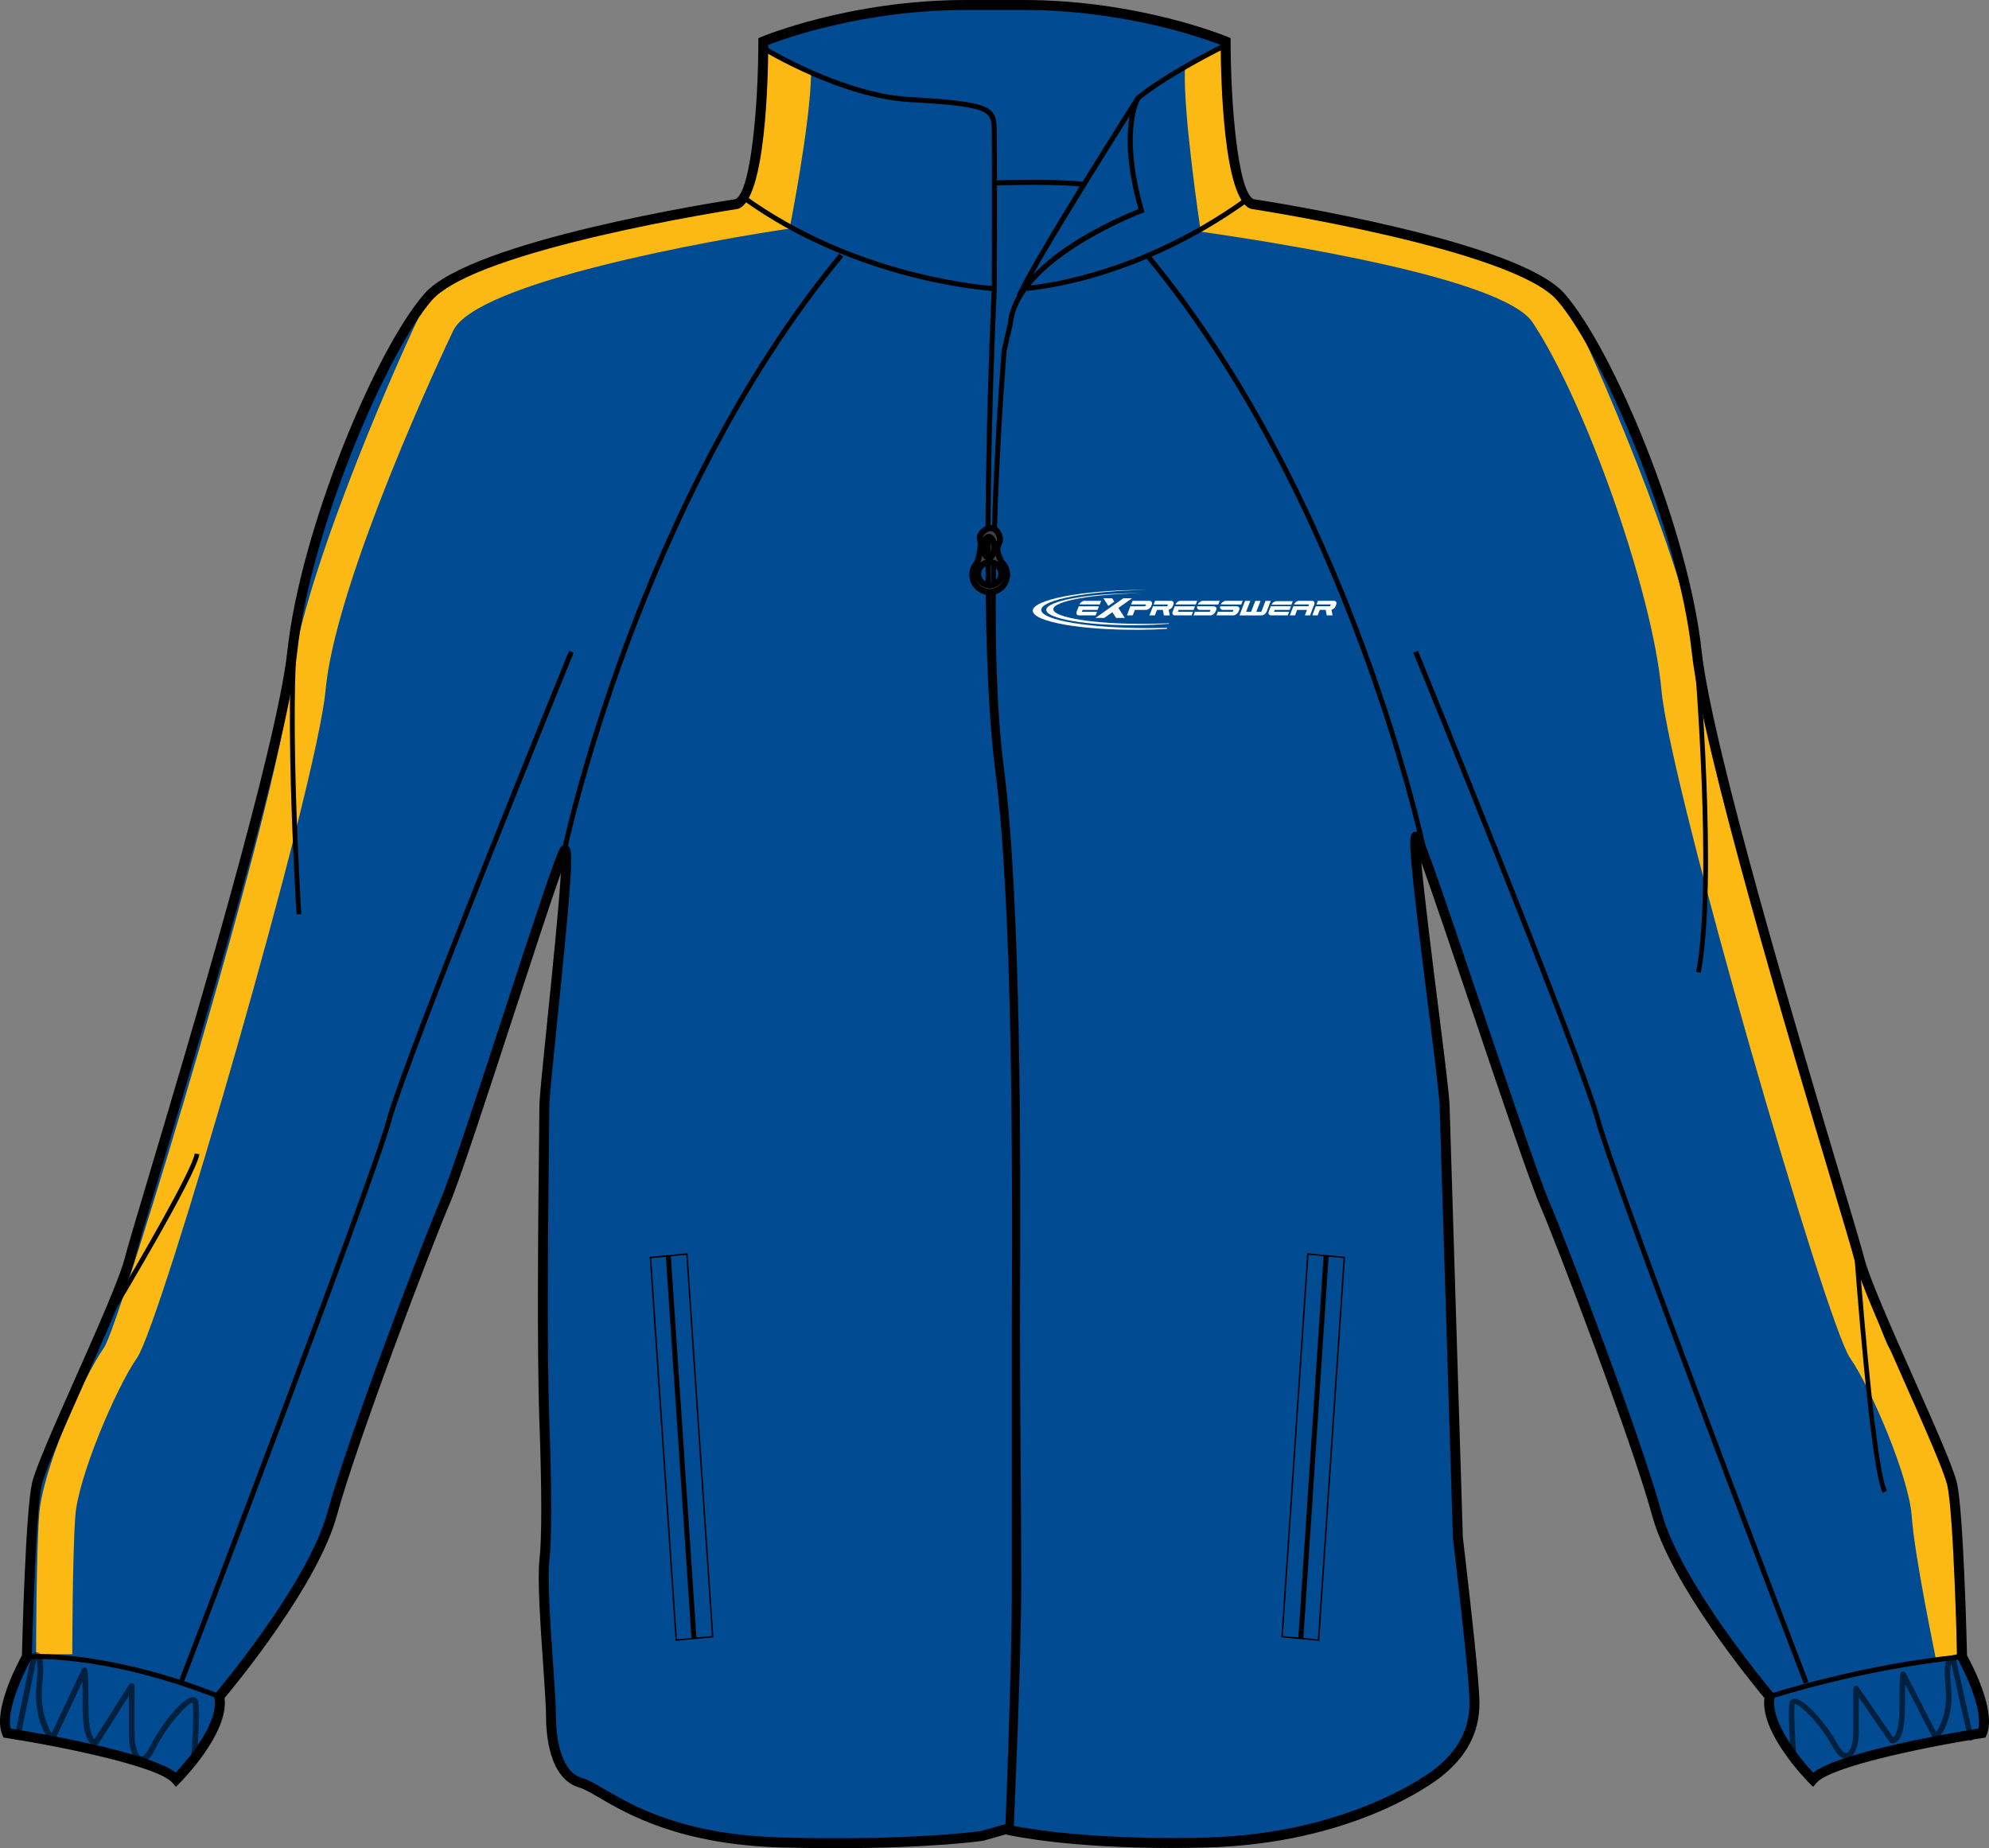 <?xml version="1.0" encoding="utf-8"?>
<!-- Generator: Adobe Illustrator 15.1.0, SVG Export Plug-In . SVG Version: 6.00 Build 0)  -->
<!DOCTYPE svg PUBLIC "-//W3C//DTD SVG 1.1//EN" "http://www.w3.org/Graphics/SVG/1.1/DTD/svg11.dtd">
<svg version="1.1" id="Layer_1" xmlns="http://www.w3.org/2000/svg" xmlns:xlink="http://www.w3.org/1999/xlink" x="0px" y="0px"
	 width="860.875px" height="800.002px" viewBox="0 0 860.875 800.002" enable-background="new 0 0 860.875 800.002"
	 xml:space="preserve">
<rect x="0" y="0" width="860.875" height="800.002" fill="#808080" stroke="none"/>
<g id="side" display="none">
</g>
<g id="back" display="none">
</g>
<g id="front">
	<path id="primary" fill="#004B91" d="M625.25,478.822c0-10.053-16.35-123.472-12.039-116.291
		c4.307,7.181,46.496,137.825,55.113,157.93c8.615,20.098,40.195,103.375,48.814,134.955c8.609,31.59,48.813,78.963,48.813,78.963
		c-2.869,14.367,18.666,35.906,18.666,35.906c8.611-10.061,73.225-20.107,73.225-20.107c4.305-10.053-8.617-33.021-8.617-33.021
		s-1.434-61.738-4.309-74.658c-2.873-12.926-35.891-80.4-40.195-97.631c-4.309-17.227-64.611-209.615-70.355-262.738
		c-5.74-53.12-38.766-130.652-58.865-153.623c-20.1-22.97-133.521-40.2-133.521-40.2c-11.488-4.307-11.488-70.352-11.488-70.352
		S493.172,2.162,442.919,2.162h-24.968c-50.253,0-87.575,15.792-87.575,15.792s0.002,66.045-11.489,70.352
		c0,0-113.416,17.233-133.522,40.2c-20.1,22.968-53.125,100.501-58.865,153.621c-5.746,53.124-66.046,245.514-70.354,262.74
		c-4.305,17.23-37.329,84.707-40.199,97.627c-2.875,12.924-4.308,74.662-4.308,74.662s-12.921,22.969-8.613,33.021
		c0,0,64.606,10.049,73.221,20.105c0,0,21.535-21.539,18.669-35.904c0,0,40.194-47.373,48.812-78.963
		c8.613-31.582,40.199-114.859,48.813-134.955c8.614-20.108,47.384-145.017,51.693-152.191c4.307-7.176-8.624,100.499-8.624,110.552
		c0,10.054-1.427,96.196,0,136.399c0.647,18.146,1.445,47.381,0.008,60.303c-1.435,12.92,2.875,55.99,2.875,67.479
		c0,11.482,2.865,25.842,12.918,28.717s30.15,24.404,87.576,25.838c57.433,1.439,86.148-2.871,86.148-2.871l10.048-2.869
		c0,0,29.276,7.178,86.702,5.734c57.43-1.434,92.297-23.676,100.5-30.146c10.93-8.615,15.799-18.658,15.799-30.148
		c0-11.484-5.74-58.865-7.184-71.785L625.25,478.822z"/>
	<path id="primary_1_" fill="#004B91" d="M491.349,45.23c0,0-48.29,72.434-52.206,86.791c0,0,10.44-24.145,54.813-41.111
		c0,0-10.439-27.408-1.631-47.963"/>
	<g id="secondary">
		<path fill="#FDB913" d="M31.294,716.063H15.632c0-1.709,0.015-42.113,1.313-60.314c1.366-19.152,18.486-58.697,28.104-72.441
			c6.964-9.949,76.064-239.472,80.227-285.233c3.964-43.626,43.089-133.734,56.482-161.859
			c13.563-28.481,130.629-45.971,143.938-47.872l17.521,10.399c-34.999,5.001-137.083,23.45-147.042,44.374
			c-13.238,27.795-51.405,113.173-55.268,155.663c-3.808,41.903-71.392,274.417-81.609,289.019
			c-8.922,12.748-25.488,51.412-26.709,68.512C31.308,674.23,31.294,715.645,31.294,716.063z"/>
		<path fill="#FDB913" d="M837.86,718.02l9.135-1.957c0-1.709-0.018-42.113-1.314-60.314c-1.365-19.152-18.486-58.697-28.107-72.441
			c-6.963-9.949-76.063-239.472-80.223-285.233c-3.967-43.626-43.094-133.734-56.486-161.859
			c-13.563-28.481-130.631-45.971-143.936-47.872l-18.822,11.704c34.996,5.001,132.438,20.217,145.248,39.532
			c23.113,34.86,51.895,116.711,55.756,159.201c3.809,41.903,71.391,274.416,81.611,289.02
			c8.922,12.746,25.486,51.412,26.709,68.512C828.703,674.23,837.86,717.602,837.86,718.02z"/>
		<path fill="#FDB913" d="M330.492,22.39c0,0-1.958,52.531-7.178,60.688c-5.221,8.157,1.307,8.81,2.61,9.462
			s15.988,5.547,15.988,5.547s8.81-44.375,9.136-66.235l-19.903-10.767L330.492,22.39z"/>
		<path fill="#FDB913" d="M530.5,21.085c0,0,0.654,36.217,2.938,46.332c2.285,10.115,7.178,20.882,7.178,20.882l-20.881,12.072
			c0,0-7.832-51.552-6.854-70.803C512.883,29.568,529.198,19.78,530.5,21.085z"/>
	</g>
	<path d="M361.887,800.002c-7.42,0-15.146-0.104-22.959-0.295c-44.537-1.111-67.316-14.402-79.549-21.547
		c-3.614-2.109-6.474-3.775-8.565-4.373c-13.067-3.736-14.479-22.777-14.479-30.787c0-4.16-0.576-12.566-1.244-22.305
		c-1.193-17.365-2.544-37.053-1.613-45.408c1.063-9.59,1.055-29.773-0.021-59.988c-1.147-32.34-0.463-93.336-0.135-122.649
		c0.079-6.931,0.135-11.851,0.135-13.821c0-3.619,1.525-18.525,3.456-37.396c2.107-20.586,5.021-49.105,5.854-63.587
		c-4.499,12.671-12.526,37.26-20.357,61.247c-11.552,35.381-23.496,71.97-27.889,82.218
		c-8.076,18.842-40.051,102.898-48.715,134.674c-8.146,29.865-43.222,72.588-48.608,79.031c1.925,15.234-18.54,35.902-19.429,36.793
		l-1.644,1.648l-1.516-1.771c-5.938-6.934-46.26-15.391-71.914-19.383l-1.178-0.18l-0.469-1.102
		c-4.379-10.207,6.248-30.439,8.45-34.449c0.156-6.469,1.571-62.061,4.346-74.545c1.428-6.422,9.789-25.27,18.644-45.229
		c9.526-21.48,19.38-43.689,21.573-52.455c0.974-3.887,4.771-16.623,10.03-34.252c18.122-60.735,55.83-187.113,60.27-228.198
		c5.674-52.489,37.935-130.296,59.383-154.812c20.107-22.967,127.096-39.727,134.563-40.873c6.842-3.185,9.918-41.681,9.916-68.261
		v-1.427l1.315-0.556C329.913,15.805,367.843,0,417.95,0h24.968c50.11,0,88.036,15.805,88.411,15.965l1.316,0.556v1.427
		c0,26.581,3.078,65.076,9.916,68.261c7.471,1.146,114.467,17.906,134.563,40.873c21.451,24.513,53.717,102.32,59.387,154.812
		c4.438,41.085,42.146,167.463,60.271,228.198c5.258,17.627,9.061,30.363,10.033,34.252c2.188,8.766,12.041,30.975,21.57,52.455
		c8.852,19.959,17.215,38.807,18.643,45.229c2.773,12.482,4.189,68.072,4.348,74.545c2.203,4.01,12.828,24.242,8.455,34.449
		l-0.475,1.102l-1.178,0.18c-25.656,3.992-65.98,12.449-71.916,19.383l-1.518,1.771l-1.645-1.648
		c-0.893-0.895-21.355-21.559-19.426-36.793c-5.389-6.443-40.471-49.164-48.607-79.031c-8.682-31.82-40.648-115.852-48.715-134.672
		c-4.314-10.063-16.857-47.263-28.988-83.241c-8.523-25.276-17.258-51.179-22.207-64.848c1.309,14.671,4.727,41.832,7.211,61.603
		c2.707,21.494,5.045,40.057,5.045,43.996l5.736,186.58c0.23,1.979,0.59,5.08,1.021,8.814c2.154,18.643,6.16,53.348,6.16,63.039
		c0,12.613-5.432,23.029-16.613,31.844c-3.764,2.967-38.576,29.033-101.777,30.609c-5.07,0.127-10.139,0.191-15.063,0.191
		c-43.853,0-67.665-4.955-71.642-5.855l-9.783,2.771C425.236,796.846,403.727,800.002,361.887,800.002z M244.59,365.775h0.958
		l0.77,0.779c1.792,1.985,1.338,12.112-5.126,75.313c-1.843,18.008-3.434,33.557-3.434,36.957c0,1.98-0.053,6.916-0.132,13.869
		c-0.329,29.283-1.014,90.21,0.132,122.449c1.086,30.424,1.083,50.82-0.005,60.619c-0.887,7.969,0.51,28.303,1.631,44.641
		c0.673,9.814,1.257,18.293,1.257,22.598c0,5.488,0.815,23.635,11.356,26.646c2.611,0.744,5.674,2.533,9.554,4.791
		c12.735,7.439,34.053,19.879,77.482,20.959c7.78,0.193,15.47,0.295,22.854,0.295c39.771,0,60.938-2.857,62.791-3.119l10.457-2.986
		l0.556,0.133c0.239,0.063,24.548,5.869,71.182,5.869c4.887,0,9.914-0.064,14.953-0.189c62.867-1.57,97.766-28.539,99.219-29.682
		c10.078-7.947,14.979-17.258,14.979-28.463c0-9.447-3.992-43.988-6.139-62.543c-0.436-3.74-0.793-6.85-1.031-9.004L623.1,478.891
		c-0.002-3.738-2.436-23.064-5.01-43.529c-7.945-63.134-8.619-72.624-6.943-74.524l0.643-0.729l1.084-0.058
		c0.621,0,1.504,0.238,2.186,1.373c2.131,3.559,11.393,30.812,26.383,75.273c12.104,35.896,24.623,73.012,28.867,82.92
		c8.096,18.885,40.186,103.25,48.91,135.234c8.387,30.762,47.98,77.666,48.377,78.141l0.676,0.795l-0.201,1.021
		c-2.012,10.055,10.26,25.66,16.662,32.496c12.389-9.242,61.229-17.416,71.498-19.053c2.08-7.938-5.586-24.184-8.875-30.033
		l-0.27-0.471l-0.014-0.537c-0.012-0.613-1.457-61.674-4.256-74.24c-1.334-6.004-9.998-25.535-18.373-44.42
		c-9.604-21.646-19.527-44.027-21.811-53.154c-0.947-3.795-4.736-16.492-9.98-34.064c-18.156-60.853-55.941-187.489-60.424-228.963
		c-5.836-54.011-39.48-130.881-58.346-152.436c-19.357-22.122-131.104-39.318-132.229-39.49l-0.434-0.113
		c-11.799-4.424-12.82-56.908-12.883-70.906c-7.02-2.721-41.406-15.101-85.425-15.101h-24.968c-44.058,0-78.41,12.379-85.427,15.101
		c-0.056,13.996-1.079,66.482-12.883,70.906l-0.433,0.113c-1.126,0.168-112.865,17.371-132.229,39.49
		c-18.861,21.555-52.504,98.424-58.339,152.433c-4.489,41.477-42.271,168.107-60.425,228.964c-5.244,17.57-9.031,30.27-9.982,34.063
		c-2.281,9.127-12.21,31.508-21.81,53.154c-8.376,18.885-17.041,38.416-18.376,44.42c-2.793,12.566-4.242,73.627-4.259,74.242
		l-0.013,0.537l-0.265,0.469C10.215,724.068,2.55,740.32,4.63,748.25c10.263,1.635,59.071,9.803,71.481,19.041
		c4.609-4.979,18.883-21.447,16.681-32.486l-0.204-1.021l0.673-0.795c0.4-0.475,39.99-47.379,48.378-78.141
		c8.708-31.93,40.811-116.324,48.914-135.234c4.313-10.07,16.228-46.564,27.749-81.857c13.577-41.583,21.971-67.085,24.076-70.591
		C243.102,365.955,244.076,365.775,244.59,365.775z"/>
	<path d="M443.124,126.001l-0.103-2.172c0.465-0.021,46.674-2.579,96.368-38.559l1.273,1.763
		C490.416,123.414,443.595,125.98,443.124,126.001z"/>
	<path d="M437.24,792.84l-2.172-0.088c0.03-0.703,2.875-70.727,2.875-104.77V574.561c0-3.645,0.018-8.352,0.03-13.938
		c0.158-50.229,0.528-167.854-7.203-227.126c-8.529-65.383-1.578-207.212-1.504-208.637l2.172,0.11
		c-0.071,1.422-7.015,143.057,1.488,208.249c7.747,59.414,7.377,177.138,7.222,227.414c-0.016,5.584-0.03,10.289-0.03,13.93v113.424
		C440.118,722.07,437.273,792.137,437.24,792.84z"/>
	<path d="M438.777,790.963l-2.172-0.098c0.033-0.709,3.229-71.438,3.229-105.477c0-17.049-0.136-36.271-0.266-54.857
		c-0.138-19.17-0.275-38.99-0.275-57.127c0-3.943,0.021-9.135,0.048-15.336c0.187-49.977,0.625-167.005-7.032-225.729
		c-8.532-65.405,1.172-179.81,1.271-180.956l2.688-11.639c2.712-27.159,49.003-46.314,56.452-49.227
		c-9.643-34.536-1.396-48.167-1.035-48.735l0.242-0.269c14.287-11.43,38.193-22.989,38.435-23.106l0.943,1.96
		c-0.238,0.112-23.75,11.479-37.859,22.714c-0.834,1.537-7.584,15.505,1.637,47.796l0.271,0.965l-0.938,0.353
		c-0.531,0.198-53.23,20.195-56.008,47.903l-2.688,11.623c-0.074,0.993-9.755,115.167-1.257,180.337
		c7.675,58.866,7.232,176,7.051,226.018c-0.025,6.199-0.046,11.387-0.046,15.328c0,18.127,0.138,37.945,0.273,57.111
		c0.13,18.592,0.267,37.814,0.267,54.869C442.009,719.479,438.812,790.254,438.777,790.963z"/>
	<g>
		
			<rect x="211.59" y="625.114" transform="matrix(-0.067 -0.998 0.998 -0.067 -310.411 962.224)" width="165.917" height="2.174"/>
		<path d="M292.394,710.289l-0.021-0.32l-11.179-165.938l16.405-1.563l0.023,0.32l11.172,165.932L292.394,710.289z M281.864,544.598
			l11.114,165.01l15.157-1.445l-11.111-165.008L281.864,544.598z"/>
	</g>
	<g>
		
			<rect x="567.782" y="543.278" transform="matrix(-0.998 -0.066 0.066 -0.998 1094.902 1288.889)" width="2.177" height="165.942"/>
		<path d="M570.983,710.289l-16.404-1.568l11.193-166.252l16.406,1.563L570.983,710.289z M555.242,708.156l15.158,1.447
			l11.117-165.008l-15.164-1.447L555.242,708.156z"/>
	</g>
	<g>
		<g>
			<path fill="#414042" d="M433.525,243.319c-0.089-0.209-0.14-0.389-0.262-0.622c-4.16-7.982,1.504-6.588-1.135-11.793
				c-2.645-5.202-9.063-0.347-7.932,2.774c0.853,2.351-0.482,7.437-1.196,9.813c-1.335,1.357-2.167,3.215-2.167,5.272
				c0,4.155,3.37,7.522,7.525,7.522s7.522-3.367,7.522-7.522C435.884,246.615,434.969,244.689,433.525,243.319z M428,232.418
				c1.275,0,2.318,2.01,2.318,4.485c0,2.479-1.04,4.481-2.318,4.481c-1.277,0-2.317-2.005-2.317-4.481
				C425.684,234.428,426.722,232.418,428,232.418z M428.361,253.391c-2.771,0-5.017-2.245-5.017-5.009
				c0-2.772,2.246-5.017,5.017-5.017c2.77,0,5.015,2.244,5.015,5.017C433.375,251.147,431.13,253.391,428.361,253.391z"/>
		</g>
	</g>
	<path d="M428.361,257.591c-4.869,0-8.833-3.96-8.833-8.828c0-2.214,0.818-4.312,2.313-5.943c1.188-4.039,1.621-7.354,1.132-8.698
		c-0.441-1.222-0.173-2.671,0.744-3.977c1.208-1.724,3.214-2.837,5.113-2.837c1.894,0,3.479,1.068,4.463,3.005
		c1.461,2.88,0.765,4.376,0.206,5.577c-0.563,1.206-1.093,2.344,0.918,6.202c0.095,0.177,0.156,0.331,0.217,0.488
		c1.646,1.666,2.554,3.851,2.554,6.184C437.188,253.631,433.227,257.591,428.361,257.591z M422.307,250.191
		c0.647,2.741,3.118,4.787,6.054,4.787c2.92,0,5.38-2.028,6.041-4.748c-0.792,2.581-3.201,4.464-6.041,4.464
		C425.507,254.697,423.088,252.794,422.307,250.191z M428.361,244.669c-2.047,0-3.711,1.664-3.711,3.711
		c0,2.043,1.665,3.704,3.711,3.704c2.044,0,3.708-1.663,3.708-3.704C432.07,246.333,430.406,244.669,428.361,244.669z
		 M425.135,240.528c-0.229,1.021-0.497,2.026-0.771,2.958c0.66-0.541,1.432-0.951,2.271-1.188
		C426.034,241.927,425.519,241.316,425.135,240.528z M429.556,242.173c0.936,0.18,1.799,0.566,2.542,1.111
		c-0.551-1.057-0.946-1.973-1.216-2.782C430.535,241.217,430.083,241.792,429.556,242.173z M428,233.728
		c-0.293,0.123-1.014,1.222-1.014,3.177c0,1.998,0.747,3.099,1.027,3.179c0.252-0.08,0.997-1.185,0.997-3.179
		C429.014,234.953,428.298,233.85,428,233.728z M428,231.113c1.504,0,2.736,1.32,3.301,3.313c0.344-0.794,0.438-1.407-0.332-2.934
		c-0.532-1.044-1.251-1.577-2.138-1.577c-1.04,0-2.266,0.71-2.977,1.729c-0.293,0.418-0.461,0.837-0.479,1.19
		C426.026,231.763,426.949,231.113,428,231.113z"/>
	<path d="M431.438,126.056l-1.139-0.055c-0.584-0.028-58.937-3.308-109.177-39.686l1.271-1.763
		c45.868,33.211,98.524,38.548,106.875,39.198c0.025-7.733,0.161-51.789-0.002-65.582l-0.01-1.063
		c-0.069-9.039-0.084-10.92-35.735-12.942c-29.763-1.685-63.385-22.205-63.722-22.414l1.142-1.851
		c0.332,0.204,33.495,20.438,62.702,22.093c36.533,2.07,37.703,4.19,37.787,15.098l0.01,1.053c0.184,15.082,0,66.26,0,66.778
		L431.438,126.056z"/>
	<path d="M245.291,368.49l-2.129-0.438c0.312-1.503,31.93-151.606,120.1-258.257l1.675,1.384
		C277.121,217.406,245.598,366.992,245.291,368.49z"/>
	<path d="M615.309,368.49c-0.311-1.498-31.826-151.083-119.647-257.312l1.682-1.384c88.165,106.654,119.792,256.754,120.1,258.257
		L615.309,368.49z"/>
	<path d="M94.509,735.393c-50.107-19.754-82.455-17.18-82.781-17.154l-0.193-2.166c0.329-0.021,33.14-2.666,83.771,17.297
		L94.509,735.393z"/>
	<path d="M766.289,735.414l-0.678-2.064c0.396-0.127,39.939-13.004,83.506-17.273l0.213,2.164
		C806.002,722.486,766.684,735.285,766.289,735.414z"/>
	<path opacity="0.57" enable-background="new    " d="M85.133,763.641l-2.506-0.178c0.015-0.209,1.512-20.912,0.771-26.193
		c-0.026-0.209-0.072-0.281-0.074-0.281c-1.848,0.018-11.021,9.713-15.986,19.826c-2.187,4.451-4.466,6.445-6.772,5.896
		c-3.317-0.771-4.831-6.723-4.831-11.928v-16.666l-13.248,20.867c-0.176,0.275-0.454,0.477-0.77,0.545
		c-0.196,0.047-1.206,0.227-2.34-0.666c-2.396-1.896-3.604-7.256-3.604-15.938c0-5.215-0.048-8.678-0.104-10.973L23.72,753.234
		c-0.179,0.371-0.528,0.633-0.933,0.697c-0.405,0.082-0.823-0.07-1.109-0.371c-0.303-0.314-7.433-7.994-5.868-24.787
		c0.644-6.854,0.288-9.543-0.016-10.57l-7.229,35.107l-2.46-0.504l7.42-36.031c0.043-0.205,0.14-0.395,0.271-0.557
		c0.635-0.752,1.746-1.313,2.796-0.871c1.499,0.629,2.746,2.719,1.721,13.66c-1.063,11.451,2.205,18.369,4.038,21.248l13.097-27.707
		c0.038-0.078,0.084-0.156,0.14-0.227c0.326-0.432,0.895-0.604,1.41-0.432c1.045,0.354,1.292,0.438,1.292,17.031
		c0,10.391,1.792,13.174,2.603,13.895l15.044-23.693c0.301-0.471,0.872-0.686,1.412-0.529c0.538,0.156,0.908,0.645,0.908,1.203
		v20.986c0,5.189,1.521,9.162,2.883,9.479c0.708,0.205,2.172-0.928,3.951-4.553c4.328-8.824,14.453-21.807,18.825-21.08
		c0.507,0.076,1.723,0.469,1.979,2.295C86.662,742.465,85.193,762.779,85.133,763.641z"/>
	<path opacity="0.57" enable-background="new    " d="M776.43,763.143c-0.619,0-1.148-0.479-1.199-1.111
		c-0.064-0.797-1.541-19.506-0.754-24.625c0.254-1.672,1.41-2.045,1.895-2.125c4.215-0.691,14.523,11.391,18.789,19.377
		c1.809,3.393,3.285,4.375,4.078,4.191c1.361-0.342,2.875-3.982,2.875-8.668v-19.307c0-0.529,0.342-0.994,0.844-1.146
		c0.504-0.162,1.053,0.031,1.354,0.465l15.111,21.896c0.232-0.17,0.58-0.521,0.961-1.25c0.771-1.498,1.691-4.723,1.691-11.568
		c0-15.262,0.287-15.367,1.234-15.707c0.473-0.176,1.021-0.029,1.344,0.365c0.057,0.066,0.104,0.141,0.146,0.219l13.154,25.6
		c1.813-2.572,5.182-8.939,4.096-19.586c-1.02-10.008,0.248-11.984,1.619-12.6c1.158-0.52,2.289,0.225,2.771,0.748
		c0.145,0.158,0.244,0.346,0.287,0.549l7.428,33.148c0.148,0.645-0.262,1.295-0.912,1.441c-0.641,0.146-1.293-0.266-1.438-0.918
		l-7.275-32.467c-0.299,0.762-0.77,3.098-0.084,9.852c1.58,15.516-5.578,22.596-5.881,22.893c-0.275,0.264-0.662,0.377-1.035,0.32
		c-0.375-0.063-0.697-0.303-0.871-0.639l-12.063-23.471c-0.063,2.105-0.109,5.328-0.109,10.258c0,7.836-1.164,12.756-3.465,14.605
		c-1.154,0.934-2.199,0.771-2.393,0.725c-0.301-0.061-0.563-0.24-0.734-0.49l-13.373-19.369v15.436
		c0,4.732-1.467,10.197-4.695,11.008c-2.307,0.58-4.572-1.25-6.789-5.395c-5.008-9.381-14.033-18.148-16.146-18.148
		c-0.039,0-0.074,0.004-0.111,0.018c-0.66,4.953,0.842,23.988,0.857,24.186c0.053,0.662-0.441,1.242-1.105,1.295
		C776.492,763.143,776.461,763.143,776.43,763.143z"/>
	<path d="M780.721,728.852c-0.82-2.15-82.332-215.076-90.086-243.512c-7.729-28.321-78.207-201.079-78.918-202.82l2.014-0.82
		c0.707,1.741,71.244,174.623,79,203.072c7.729,28.333,89.199,241.155,90.02,243.301L780.721,728.852z"/>
	<path d="M79.293,728.852l-2.031-0.785c0.823-2.143,82.294-214.967,90.02-243.297c7.759-28.447,78.292-201.33,79-203.073
		l2.016,0.821c-0.711,1.741-71.196,174.501-78.919,202.821C161.625,513.775,80.116,726.701,79.293,728.852z"/>
	<path d="M128.359,395.795c-0.265-4.224-6.393-103.74,0.022-131.534l2.004,0.461c-6.349,27.504-0.04,129.915,0.023,130.945
		L128.359,395.795z"/>
	<path d="M49.589,567.76l-1.761-1.059c12.236-20.398,35.604-60.732,36.434-67.371l2.037,0.257
		C85.212,508.309,51.042,565.334,49.589,567.76z"/>
	<path d="M736.123,421.074l-2.016-0.383c7.416-39.207-0.768-135.902-0.85-136.875l2.051-0.174
		C735.389,284.615,743.594,381.59,736.123,421.074z"/>
	<path d="M814.897,646.211c-5.424-9.77-12.09-99.881-12.367-103.711l2.049-0.15c2.365,32.299,7.947,95.361,12.115,102.863
		L814.897,646.211z"/>
	<path d="M469.578,81.095c-7.609-1.693-38.146-0.856-38.451-0.846l-0.063-2.174c1.271-0.035,31.113-0.852,38.984,0.895
		L469.578,81.095z"/>
	<path d="M442.095,128.541l-1.991-0.872c6.807-15.56,49.757-83.027,51.581-85.891l1.832,1.167
		C493.074,43.648,448.836,113.136,442.095,128.541z"/>
	<g>
		<path fill="#FFFFFF" d="M489.967,258.98h-3.796l-12.036,8.486h3.801l3.51-2.478l1.596,2.478h3.801l-2.781-4.321L489.967,258.98
			L489.967,258.98z M477.576,258.98h3.801l0.928,1.438l-2.605,1.851L477.576,258.98L477.576,258.98z"/>
		<g>
			<path fill="#FFFFFF" d="M558.951,261.742l0.59-1.533h-7.063c-0.424,0-0.852,0.159-1.277,0.473
				c-0.396,0.295-0.682,0.65-0.854,1.063C553.211,261.745,556.08,261.742,558.951,261.742L558.951,261.742z"/>
			<g>
				<path fill="#FFFFFF" d="M546.028,266.383c0.42,0,0.855-0.162,1.291-0.483c0.432-0.324,0.738-0.712,0.91-1.172l1.789-4.641
					h-2.275l-1.816,4.73h-2.16l1.82-4.73h-2.271l-1.818,4.73h-2.158l1.82-4.73h-2.271l-2.424,6.296H546.028L546.028,266.383z"/>
				<path fill="#FFFFFF" d="M573.766,263.992l0.484,2.383h2.514l-0.477-2.443c0.711-0.176,1.479-0.75,1.764-1.47l0.275-0.739
					c0.184-0.451,0.174-0.842-0.025-1.171c-0.178-0.324-0.492-0.483-0.957-0.483h-6.939l-0.6,1.577h6.199l-0.313,0.783
					c-1.207,0-4.676,0-6.191,0l-1.516,3.936h2.338l0.918-2.375h2.523L573.766,263.992L573.766,263.992z"/>
				<path fill="#FFFFFF" d="M551.399,264.799l0.303-0.792h6.484l0.607-1.584c-2.93,0-5.84,0.01-8.758,0.01l-0.875,2.276
					c-0.174,0.461-0.168,0.852,0.008,1.172c0.18,0.324,0.486,0.482,0.93,0.482h7.254l0.6-1.565L551.399,264.799L551.399,264.799z"/>
				<path fill="#FFFFFF" d="M561.416,264.002l-0.9,2.359h-2.268l1.514-3.933h3.607h2.893l0.318-0.799h-6.518
					c0.178-0.419,0.475-0.783,0.877-1.082c0.438-0.321,0.871-0.483,1.305-0.483h5.633c0.438,0,0.742,0.162,0.924,0.483
					c0.176,0.315,0.184,0.683,0.025,1.104l-1.811,4.711h-2.25l0.895-2.359L561.416,264.002L561.416,264.002z"/>
			</g>
		</g>
		<g>
			<path fill="#FFFFFF" d="M468.252,264.804l0.309-0.792h6.49l0.604-1.582c-2.928,0-5.838,0.008-8.758,0.008l-0.873,2.276
				c-0.178,0.463-0.17,0.854,0.008,1.175c0.182,0.321,0.482,0.483,0.926,0.483h7.26l0.602-1.569L468.252,264.804L468.252,264.804z
				 M476.01,261.643l0.598-1.569h-7.223c-0.438,0-0.869,0.162-1.309,0.485c-0.406,0.299-0.696,0.663-0.873,1.086
				C470.138,261.645,473.076,261.643,476.01,261.643L476.01,261.643z"/>
			<path fill="#FFFFFF" d="M492.451,264.007h1.453h1.961c0.492,0,0.967-0.165,1.434-0.486c0.479-0.329,0.766-0.608,0.938-1.051
				l0.291-0.752c0.166-0.446,0.141-0.833-0.084-1.161c-0.211-0.324-0.568-0.486-1.061-0.486h-7.221l-0.604,1.566h6.463l-0.326,0.803
				c-1.152,0-4.736,0-6.449,0l-1.506,3.928h2.537l0.902-2.364h1.27L492.451,264.007L492.451,264.007z"/>
			<path fill="#FFFFFF" d="M503.285,263.999l0.486,2.383h2.51l-0.471-2.443c0.713-0.174,1.471-0.749,1.76-1.469l0.279-0.739
				c0.182-0.454,0.172-0.845-0.031-1.171c-0.172-0.324-0.494-0.485-0.957-0.485h-6.936l-0.607,1.576h6.206l-0.314,0.783
				c-1.201,0-4.674,0-6.189,0l-1.516,3.936h2.34l0.912-2.372L503.285,263.999L503.285,263.999L503.285,263.999z"/>
			<path fill="#FFFFFF" d="M509.807,264.804l0.303-0.792h6.49l0.604-1.582c-2.93,0-5.84,0.008-8.76,0.008l-0.871,2.276
				c-0.176,0.463-0.174,0.854,0.01,1.175c0.174,0.321,0.484,0.483,0.928,0.483h7.258l0.598-1.569L509.807,264.804L509.807,264.804z
				 M517.565,261.643l0.598-1.569h-7.229c-0.436,0-0.869,0.162-1.309,0.485c-0.402,0.299-0.697,0.663-0.873,1.086
				C511.686,261.645,514.625,261.643,517.565,261.643L517.565,261.643z"/>
			<path fill="#FFFFFF" d="M523.953,264.007h-4.691c-0.24,0-0.443-0.11-0.611-0.207c-0.172-0.101-0.305-0.219-0.4-0.365
				c-0.098-0.144-0.146-0.313-0.158-0.504c-0.014-0.154,0.02-0.317,0.066-0.499c2.365,0,4.729,0,7.088,0
				c0.25,0,0.467,0.079,0.652,0.154c0.186,0.075,0.334,0.174,0.441,0.301c0.105,0.125,0.168,0.276,0.186,0.454
				c0.021,0.177-0.012,0.378-0.104,0.601l-0.268,0.667c-0.18,0.449-0.52,0.951-0.979,1.28c-0.459,0.321-0.928,0.483-1.4,0.483
				h-7.184l0.588-1.574h6.42L523.953,264.007L523.953,264.007z M518.422,261.648c0.162-0.42,0.479-0.784,0.904-1.088
				c0.461-0.332,0.926-0.493,1.396-0.493h7.203l-0.605,1.584C524.352,261.65,521.393,261.648,518.422,261.648L518.422,261.648z"/>
			<path fill="#FFFFFF" d="M533.897,264.007h-4.699c-0.234,0-0.439-0.11-0.609-0.207c-0.17-0.101-0.305-0.219-0.398-0.365
				c-0.092-0.144-0.146-0.313-0.16-0.504c-0.01-0.154,0.023-0.317,0.068-0.499c2.369,0,4.73,0,7.098,0
				c0.242,0,0.459,0.079,0.643,0.154c0.188,0.075,0.34,0.174,0.443,0.301c0.107,0.125,0.166,0.276,0.188,0.454
				c0.018,0.177-0.018,0.378-0.102,0.601l-0.27,0.667c-0.18,0.449-0.52,0.951-0.984,1.28c-0.453,0.321-0.926,0.483-1.396,0.483
				h-7.186l0.59-1.574h6.42L533.897,264.007L533.897,264.007z M528.364,261.648c0.162-0.42,0.473-0.784,0.9-1.088
				c0.461-0.332,0.928-0.493,1.398-0.493h7.203l-0.604,1.584C534.285,261.65,531.326,261.648,528.364,261.648L528.364,261.648z"/>
		</g>
		<path fill="#FFFFFF" d="M491.543,256.756c0.777-0.005,1.561-0.008,2.326-0.005c-21.135,0.383-37.969,3.427-37.969,6.958
			c0,3.667,18.174,6.509,40.459,6.33c3.32-0.028,6.555-0.123,9.653-0.271l-0.096,0.241c-4.447,0.357-9.299,0.574-14.375,0.616
			c-21.311,0.175-38.689-2.799-38.689-6.617C452.853,260.186,470.238,256.931,491.543,256.756L491.543,256.756z"/>
		<path fill="#FFFFFF" d="M493.308,255.357c0.934-0.008,1.859-0.01,2.781-0.005c-25.283,0.471-45.432,4.245-45.432,8.638
			c0,4.563,21.746,8.105,48.408,7.888c2.084-0.018,4.139-0.055,6.151-0.117l-0.188,0.464c-3.75,0.214-7.676,0.345-11.725,0.378
			c-25.498,0.209-46.295-3.495-46.295-8.242C447.013,259.611,467.81,255.568,493.308,255.357L493.308,255.357z"/>
	</g>
</g>
</svg>
